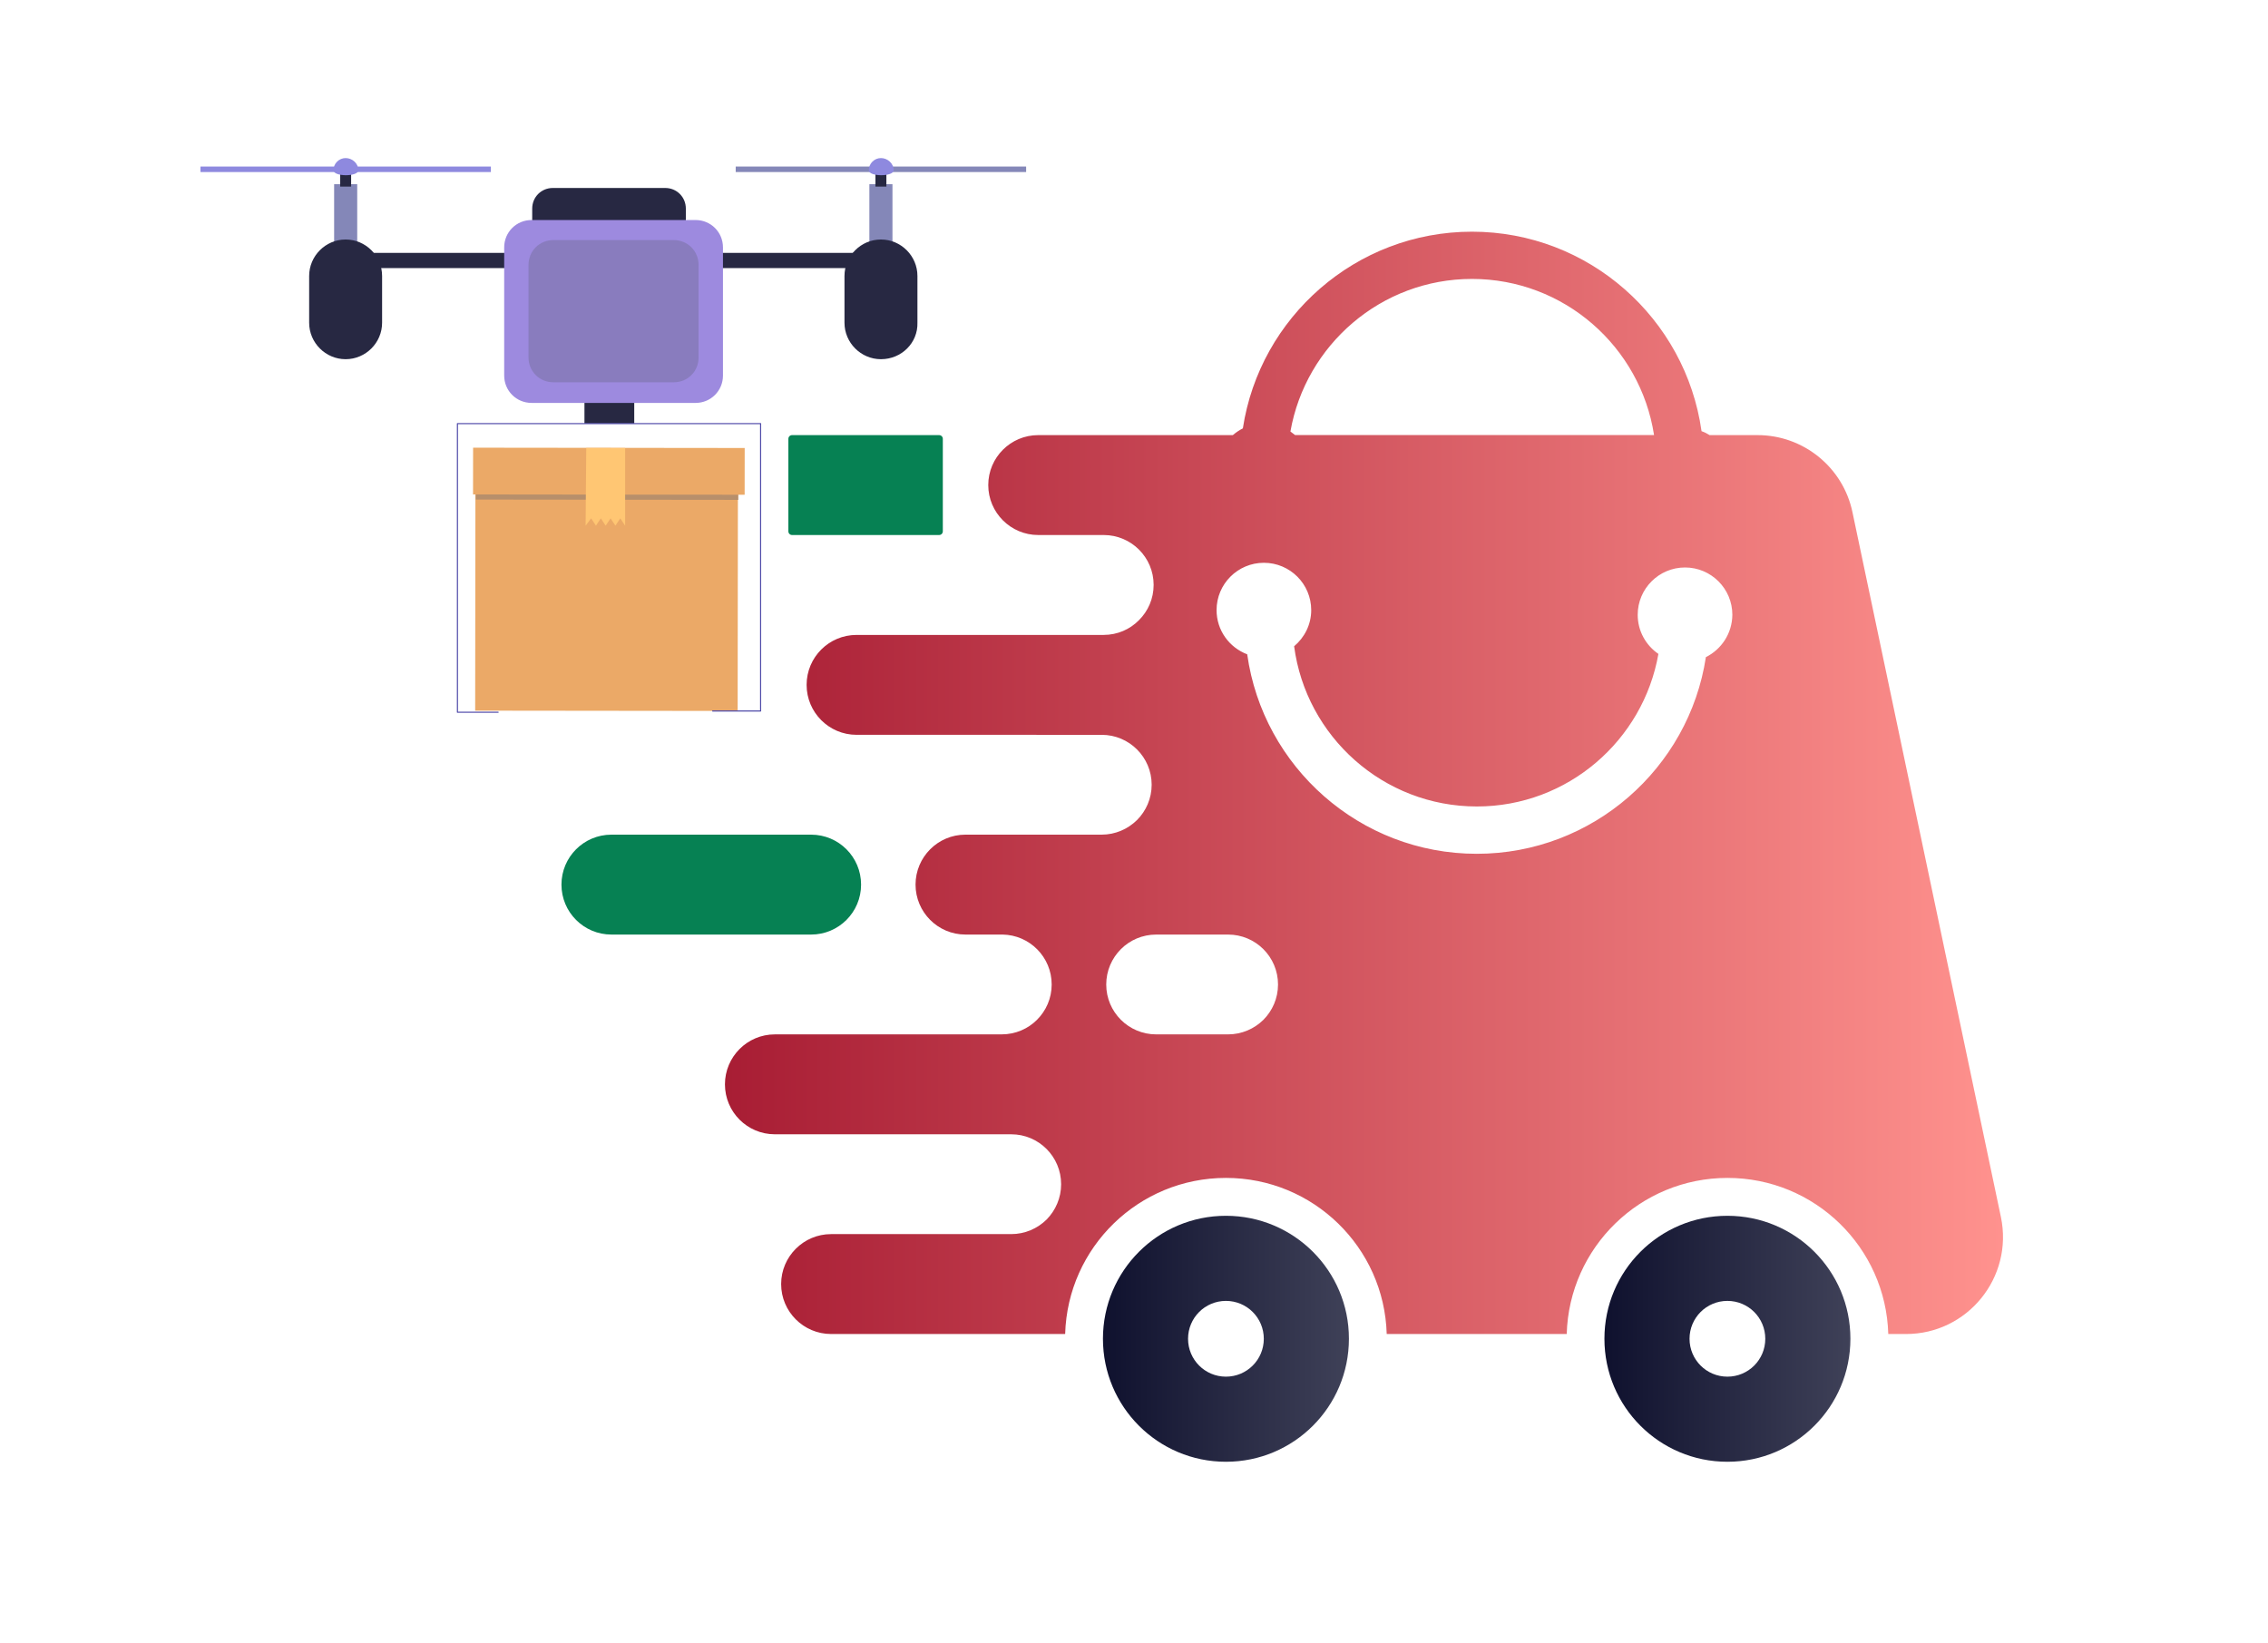 <?xml version="1.0" encoding="utf-8"?>
<!-- Generator: Adobe Illustrator 25.2.0, SVG Export Plug-In . SVG Version: 6.00 Build 0)  -->
<svg version="1.1" id="Layer_1" xmlns="http://www.w3.org/2000/svg" xmlns:xlink="http://www.w3.org/1999/xlink" x="0px" y="0px"
	 viewBox="0 0 2760.6 2000" style="enable-background:new 0 0 2760.6 2000;" xml:space="preserve">
<style type="text/css">
	.st0{opacity:0.9;}
	.st1{fill:#777AB0;}
	.st2{fill:#0F112E;}
	.st3{fill:#827CDC;}
	.st4{fill:#E9A056;}
	.st5{fill:#AF835B;}
	.st6{fill:#FFC064;}
	.st7{fill:none;stroke:#3D38A0;stroke-width:1.358;stroke-linecap:round;stroke-linejoin:round;stroke-miterlimit:10;}
	.st8{fill:#927DDB;}
	.st9{opacity:0.3;fill:#4A4C61;enable-background:new    ;}
	.st10{fill:#068153;}
	.st11{fill:url(#SVGID_1_);}
	.st12{fill:url(#SVGID_2_);}
	.st13{fill:url(#SVGID_3_);}
</style>
<g class="st0">
	<rect x="406.7" y="224.2" class="st1" width="28.1" height="90.2"/>
	<rect x="1058.2" y="224.2" class="st1" width="28.1" height="90.2"/>
	<path class="st2" d="M809.7,307.8H672.9c-14.1,0-25.1-11.1-25.1-25.1v-28.8c0-14.1,11.1-25.1,25.1-25.1h136.8
		c14.1,0,25.1,11.1,25.1,25.1v28.8C834.9,295.9,823.8,307.8,809.7,307.8z"/>
	<rect x="442.2" y="307.8" class="st2" width="608.7" height="18.5"/>
	<path class="st2" d="M420.7,437.2L420.7,437.2c-24.4,0-44.4-20-44.4-44.4v-56.9c0-24.4,20-44.4,44.4-44.4l0,0
		c24.4,0,44.4,20,44.4,44.4v56.9C465.1,417.2,445.1,437.2,420.7,437.2z"/>
	<rect x="244" y="202.7" class="st3" width="353.5" height="6.7"/>
	<path class="st2" d="M1072.3,437.2L1072.3,437.2c-24.4,0-44.4-20-44.4-44.4v-56.9c0-24.4,20-44.4,44.4-44.4l0,0
		c24.4,0,44.4,20,44.4,44.4v56.9C1117.4,417.2,1097.4,437.2,1072.3,437.2z"/>
	<rect x="895.5" y="202.7" class="st1" width="353.5" height="6.7"/>
	<rect x="711.4" y="483" class="st2" width="60.6" height="32.5"/>
	<g>
		<g>
			<g>
				
					<rect x="581.5" y="548.6" transform="matrix(1.135937e-03 -1 1 1.135937e-03 29.109 1445.851)" class="st4" width="313.6" height="319.5"/>
				
					<rect x="710.4" y="420.1" transform="matrix(1.146771e-03 -1 1 1.146771e-03 158.177 1317.969)" class="st5" width="56.9" height="319.5"/>
				
					<rect x="712.6" y="408.2" transform="matrix(1.136917e-03 -1 1 1.136917e-03 166.772 1313.933)" class="st4" width="56.9" height="330.6"/>
				<polygon class="st6" points="713.6,545.2 712.8,639.8 719.5,630.9 725.4,639.8 731.3,630.9 737.2,639.8 743.2,630.9 
					749.1,639.8 755,630.9 760.9,639.8 760.9,545.2 				"/>
			</g>
		</g>
		<polyline class="st7" points="606.3,866.9 556.8,866.9 556.8,515.6 925.8,515.6 925.8,865.4 867.4,865.4 		"/>
	</g>
	<path class="st8" d="M846.7,490.4H647c-18.5,0-33.3-14.8-33.3-33.3v-156c0-18.5,14.8-33.3,33.3-33.3h199.7
		c18.5,0,33.3,14.8,33.3,33.3v156C880,475.6,865.2,490.4,846.7,490.4z"/>
	<path class="st9" d="M820.1,465.3H673.6c-17,0-30.3-13.3-30.3-30.3V322.5c0-17,13.3-30.3,30.3-30.3h146.4c17,0,30.3,13.3,30.3,30.3
		V435C850.4,452,837.1,465.3,820.1,465.3z"/>
	<g>
		<rect x="414.1" y="210.1" class="st2" width="13.3" height="17"/>
		<path class="st3" d="M436.2,207.2c0,8.1-30.3,8.1-30.3,0c0-8.1,6.7-14.8,14.8-14.8C428.9,192.4,436.2,199,436.2,207.2z"/>
	</g>
	<g>
		<rect x="1065.6" y="210.1" class="st2" width="13.3" height="17"/>
		<path class="st3" d="M1087.8,207.2c0,8.1-30.3,8.1-30.3,0c0-8.1,6.7-14.8,14.8-14.8S1087.8,199,1087.8,207.2z"/>
	</g>
</g>
<g>
	<g>
		<path class="st10" d="M987.3,1137.5H744.2c-33.6,0-60.8-27.2-60.8-60.8l0,0c0-33.6,27.2-60.8,60.8-60.8h243.1
			c33.6,0,60.8,27.2,60.8,60.8l0,0C1048.1,1110.3,1020.9,1137.5,987.3,1137.5z"/>
		<path class="st10" d="M1143.1,651.2h-179c-2.5,0-4.5-2-4.5-4.5V534.1c0-2.5,2-4.5,4.5-4.5h179c2.5,0,4.5,2,4.5,4.5v112.6
			C1147.6,649.2,1145.6,651.2,1143.1,651.2z"/>
		<linearGradient id="SVGID_1_" gradientUnits="userSpaceOnUse" x1="1342.505" y1="1629.515" x2="1641.953" y2="1629.515">
			<stop  offset="0" style="stop-color:#0F112E"/>
			<stop  offset="1" style="stop-color:#3F4158"/>
		</linearGradient>
		<path class="st11" d="M1492.2,1479.8c-82.7,0-149.7,67-149.7,149.7c0,82.7,67,149.7,149.7,149.7c82.7,0,149.7-67,149.7-149.7
			C1642,1546.8,1574.9,1479.8,1492.2,1479.8z M1492.2,1675.6c-25.5,0-46.1-20.6-46.1-46.1c0-25.5,20.6-46.1,46.1-46.1
			c25.5,0,46.1,20.6,46.1,46.1C1538.3,1655,1517.7,1675.6,1492.2,1675.6z"/>
		<linearGradient id="SVGID_2_" gradientUnits="userSpaceOnUse" x1="1952.918" y1="1629.515" x2="2252.363" y2="1629.515">
			<stop  offset="0" style="stop-color:#0F112E"/>
			<stop  offset="1" style="stop-color:#3F4158"/>
		</linearGradient>
		<path class="st12" d="M2102.6,1479.8c-82.7,0-149.7,67-149.7,149.7c0,82.7,67,149.7,149.7,149.7c82.7,0,149.7-67,149.7-149.7
			C2252.4,1546.8,2185.3,1479.8,2102.6,1479.8z M2102.6,1675.6c-25.5,0-46.1-20.6-46.1-46.1c0-25.5,20.6-46.1,46.1-46.1
			s46.1,20.6,46.1,46.1C2148.7,1655,2128.1,1675.6,2102.6,1675.6z"/>
		<linearGradient id="SVGID_3_" gradientUnits="userSpaceOnUse" x1="882.393" y1="952.879" x2="2438.057" y2="952.879">
			<stop  offset="0" style="stop-color:#A81D34"/>
			<stop  offset="1" style="stop-color:#FF928E"/>
		</linearGradient>
		<path class="st13" d="M2435.5,1481.3l-180.7-857.9c-11.4-54.6-59.7-93.8-115.5-93.8h-58.4c-3.1-2-6.3-3.6-9.8-4.8
			C2051.9,387.8,1933.9,282,1791.7,282c-141.1,0-258.3,104.1-278.9,239.4c-4.4,2.2-8.5,5-12.2,8.2h-236.9
			c-33.5,0-60.8,27.2-60.8,60.8c0,33.5,27.3,60.8,60.8,60.8h79.7c33.6,0,60.8,27.2,60.8,60.7c0,16.8-6.8,32-17.9,43
			c-10.9,11.1-26.1,17.9-43,17.9h-300.7c-33.6,0-60.8,27.2-60.8,60.8c0,33.5,27.2,60.8,60.8,60.8H1341c33.5,0,60.8,27.2,60.8,60.7
			c0,16.8-6.8,32-17.9,43.1c-11.1,10.9-26.3,17.7-43,17.7h-165.8c-33.5,0-60.7,27.3-60.7,60.8c0,33.5,27.2,60.8,60.7,60.8h45.1
			c33.2,0.5,59.9,27.5,59.9,60.8c0,16.8-6.8,31.9-17.9,43c-10.9,10.9-26.1,17.7-43,17.7H943.1c-33.5,0-60.7,27.3-60.7,60.8
			c0,33.6,27.2,60.8,60.7,60.8h287.7c33.6,0,60.8,27.2,60.8,60.8c0,16.7-6.8,31.9-17.7,43c-11.1,10.9-26.3,17.7-43.1,17.7h-219.2
			c-33.5,0-60.8,27.3-60.8,60.8c0,33.6,27.3,60.8,60.8,60.8h284.9c3-105.5,89.5-190,195.7-190c106.2,0,192.7,84.5,195.7,190H1907
			c3-105.5,89.5-190,195.7-190c106.2,0,192.7,84.5,195.7,190h21.5C2394.8,1623.8,2450.9,1554.8,2435.5,1481.3z M1570.7,525.2
			c18.5-105.3,110.4-185.7,221-185.7c112.1,0,205,82.6,221.6,190h-437C1574.6,528.1,1572.6,526.6,1570.7,525.2z M1537.8,1241.3
			c-11.1,10.9-26.3,17.7-43.1,17.7h-87.4c-33.6,0-60.8-27.2-60.8-60.7c0-16.8,6.8-32,17.9-43.1c10.9-10.9,26.1-17.7,43-17.7h87.4
			c33.6,0,60.8,27.2,60.8,60.8C1555.6,1215.1,1548.8,1230.2,1537.8,1241.3z M2076.4,799.8c-20.6,135.3-137.9,239.4-278.9,239.4
			c-142.2,0-260.2-105.8-279.4-242.8c-21.8-8.3-37.3-29.1-37.3-53.8c0-31.8,25.8-57.6,57.6-57.6c31.8,0,57.6,25.8,57.6,57.6
			c0,17.7-8.2,33.4-20.8,44c14.5,109.9,108.6,195,222.4,195c110.6,0,202.5-80.4,221-185.7c-15.2-10.4-25.2-27.8-25.2-47.6
			c0-31.8,25.8-57.6,57.6-57.6c31.8,0,57.6,25.8,57.6,57.6C2108.4,771,2095.3,790.4,2076.4,799.8z"/>
	</g>
</g>
</svg>